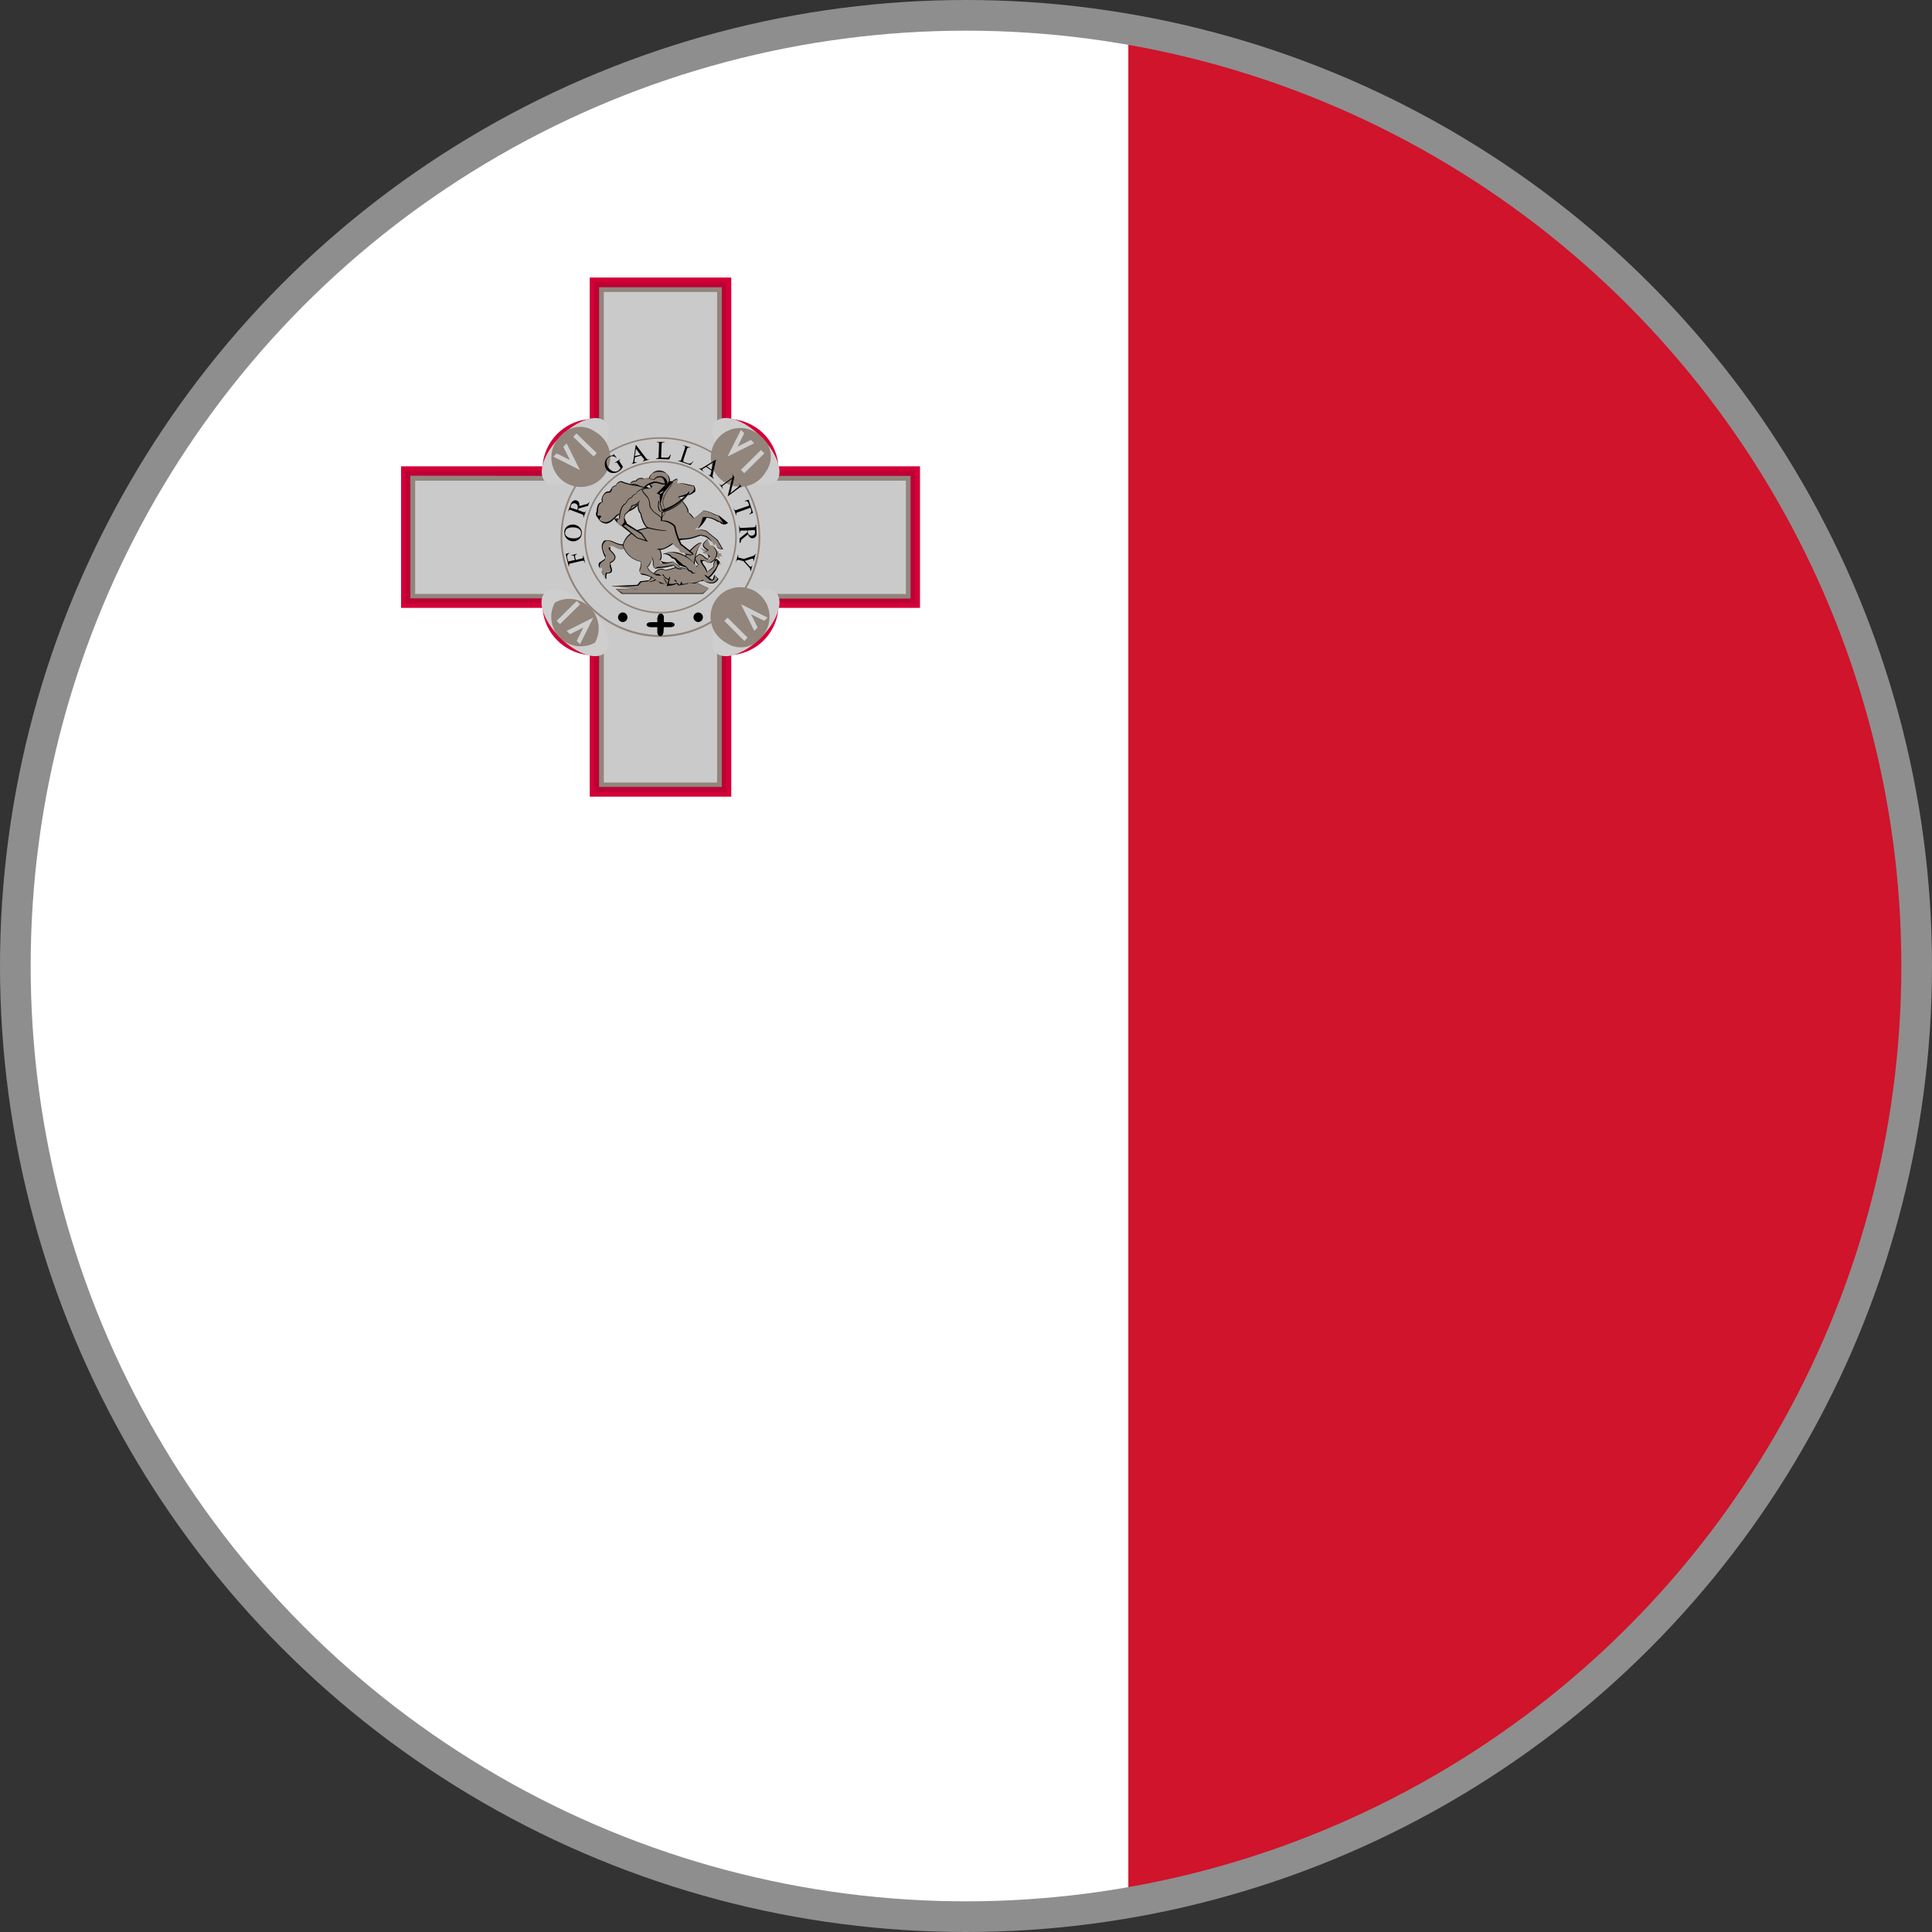 <svg xmlns="http://www.w3.org/2000/svg" xmlns:xlink="http://www.w3.org/1999/xlink" width="31.5" height="31.5" viewBox="0 0 31.5 31.5">
  <rect x="0" y="0" width="31.5" height="31.5" fill="#333333" stroke="none"/>
  <defs>
    <clipPath id="clip-path">
      <circle id="Ellipse_140" data-name="Ellipse 140" cx="15.5" cy="15.5" r="15.5" fill="none" stroke="#000" stroke-width="0.5"/>
    </clipPath>
    <clipPath id="clip-path-2">
      <rect id="Rectangle_721" data-name="Rectangle 721" width="53.725" height="31.34" fill="none"/>
    </clipPath>
    <clipPath id="clip-path-3">
      <rect id="Rectangle_720" data-name="Rectangle 720" width="53.725" height="34.531" fill="none"/>
    </clipPath>
  </defs>
  <g id="Malta" transform="translate(-1435.895 -1072.584)">
    <g id="Group_1968" data-name="Group 1968" transform="translate(1436.145 1072.834)" clip-path="url(#clip-path)">
      <g id="Group_1967" data-name="Group 1967" transform="translate(-0.054 -0.169)">
        <g id="Group_1966" data-name="Group 1966">
          <g id="Group_1965" data-name="Group 1965" clip-path="url(#clip-path-2)">
            <rect id="Rectangle_715" data-name="Rectangle 715" width="26.862" height="31.34" fill="#fff"/>
            <g id="Group_1964" data-name="Group 1964" transform="translate(4.103)">
              <g id="Group_1963" data-name="Group 1963" clip-path="url(#clip-path-3)">
                <path id="Path_2447" data-name="Path 2447" d="M1454.352,1085.819c0,.05-.057.091-.127.091s-.127-.041-.127-.091.057-.091.127-.091.127.041.127.091Z" transform="translate(-1448.138 -1077.857)" fill="#efecec"/>
                <path id="Path_2448" data-name="Path 2448" d="M1445.938,1081.29v2.308h2.307a.827.827,0,0,0,.769.77v2.308h2.308v-2.308a.827.827,0,0,0,.769-.77h2.308v-2.308h-2.308a.827.827,0,0,0-.769-.77v-2.308h-2.308v2.308a.827.827,0,0,0-.769.77Z" transform="translate(-1443.698 -1073.768)" fill="#d30038"/>
                <path id="Path_2449" data-name="Path 2449" d="M1446.1,1081.458v2.155h2.308a.827.827,0,0,0,.769.77v2.308h2.153v-2.308a.827.827,0,0,0,.77-.77h2.308v-2.155H1452.1a.827.827,0,0,0-.77-.77v-2.308h-2.153v2.308a.827.827,0,0,0-.769.77Z" transform="translate(-1443.789 -1073.859)" fill="#bd0034"/>
                <path id="Path_2450" data-name="Path 2450" d="M1446.273,1081.628v2h2.308a.827.827,0,0,0,.769.769v2.306h2V1084.4a.827.827,0,0,0,.77-.769h2.308v-2h-2.308a.828.828,0,0,0-.77-.77v-2.306h-2v2.306a.827.827,0,0,0-.769.77Z" transform="translate(-1443.881 -1073.953)" fill="#91857c"/>
                <path id="Path_2451" data-name="Path 2451" d="M1446.443,1081.8v1.847h2.307a.827.827,0,0,0,.769.769v2.306h1.847v-2.306a.828.828,0,0,0,.77-.769h2.308V1081.8h-2.308a.828.828,0,0,0-.77-.771v-2.306h-1.847v2.306a.828.828,0,0,0-.769.771Z" transform="translate(-1443.973 -1074.044)" fill="#cacaca"/>
                <path id="Path_2452" data-name="Path 2452" d="M1452,1083.293c.135.135.025.465-.245.736s-.6.381-.734.244-.026-.463.245-.734.6-.379.734-.246Z" transform="translate(-1446.43 -1076.501)" fill="#cecece"/>
                <path id="Path_2453" data-name="Path 2453" d="M1452,1083.626a.48.48,0,1,1-.571.08.414.414,0,0,1,.571-.08Z" transform="translate(-1446.597 -1076.668)" fill="#91857c"/>
                <path id="Path_2454" data-name="Path 2454" d="M1451.383,1084.356l.055-.053.217.109-.109-.217.054-.055.218.435Z" transform="translate(-1446.661 -1076.992)" fill="#cecece"/>
                <path id="Path_2511" data-name="Path 2511" d="M.21.108H.286V.57H.21Z" transform="translate(4.823 7.116) rotate(-45.938)" fill="#cecece"/>
                <path id="Path_2455" data-name="Path 2455" d="M1458.11,1084.273c-.135.137-.465.026-.734-.244s-.381-.6-.246-.736.464-.025.734.246.381.6.245.734Z" transform="translate(-1449.757 -1076.501)" fill="#cecece"/>
                <path id="Path_2456" data-name="Path 2456" d="M1458.113,1084.277a.479.479,0,1,1-.081-.572.415.415,0,0,1,.081.572Z" transform="translate(-1449.924 -1076.668)" fill="#91857c"/>
                <path id="Path_2457" data-name="Path 2457" d="M1457.834,1083.662l.055.053-.109.219.217-.11.053.055-.435.217Z" transform="translate(-1450.053 -1076.733)" fill="#cecece"/>
                <path id="Path_2512" data-name="Path 2512" d="M.109.212H.57V.29H.109Z" transform="matrix(0.712, -0.702, 0.702, 0.712, 7.554, 7.505)" fill="#cecece"/>
                <path id="Path_2458" data-name="Path 2458" d="M1457.13,1090.388c-.135-.135-.025-.465.246-.735s.6-.379.734-.244.026.463-.245.734-.6.379-.734.246Z" transform="translate(-1449.757 -1079.828)" fill="#cecece"/>
                <path id="Path_2459" data-name="Path 2459" d="M1457.461,1090.391a.481.481,0,1,1,.57-.082.417.417,0,0,1-.57.082Z" transform="translate(-1449.924 -1079.995)" fill="#91857c"/>
                <path id="Path_2460" data-name="Path 2460" d="M1458.529,1090.114l-.054.053-.217-.109.109.217-.055.055-.217-.435Z" transform="translate(-1450.313 -1080.125)" fill="#cecece"/>
                <path id="Path_2461" data-name="Path 2461" d="M1457.878,1090.7l-.053.055-.327-.328.054-.053Z" transform="translate(-1449.988 -1080.385)" fill="#cecece"/>
                <path id="Path_2462" data-name="Path 2462" d="M1451.017,1089.409c.135-.135.464-.026.734.244s.38.6.245.735-.464.025-.734-.246-.38-.6-.245-.734Z" transform="translate(-1446.43 -1079.828)" fill="#cecece"/>
                <path id="Path_2463" data-name="Path 2463" d="M1451.346,1089.738a.481.481,0,0,1,.653.654.481.481,0,0,1-.653-.654Z" transform="translate(-1446.597 -1079.995)" fill="#91857c"/>
                <path id="Path_2464" data-name="Path 2464" d="M1452.079,1090.807l-.055-.053.109-.219-.218.11-.054-.055.435-.217Z" transform="translate(-1446.921 -1080.385)" fill="#cecece"/>
                <path id="Path_2513" data-name="Path 2513" d="M.109.212H.57V.289H.109Z" transform="translate(4.55 9.966) rotate(-44.523)" fill="#cecece"/>
                <g id="Group_1941" data-name="Group 1941" transform="translate(4.841 7.048)">
                  <path id="Path_2465" data-name="Path 2465" d="M1453.273,1087.181a1.628,1.628,0,1,1,0-3.257,1.628,1.628,0,0,1,0,3.257Zm0-3.232a1.6,1.6,0,1,0,1.133.47,1.6,1.6,0,0,0-1.133-.47Z" transform="translate(-1451.645 -1083.924)" fill="#91857c"/>
                </g>
                <g id="Group_1942" data-name="Group 1942" transform="translate(5.226 7.433)">
                  <path id="Path_2466" data-name="Path 2466" d="M1453.732,1087.256a1.244,1.244,0,1,1,1.244-1.245,1.247,1.247,0,0,1-1.244,1.245Zm0-2.463a1.218,1.218,0,1,0,1.218,1.218,1.219,1.219,0,0,0-1.218-1.218Z" transform="translate(-1452.488 -1084.768)" fill="#91857c"/>
                </g>
                <path id="Path_2467" data-name="Path 2467" d="M1453.852,1090.271a.078.078,0,0,1-.037.066.076.076,0,0,1-.077,0,.077.077,0,0,1,0-.134.074.074,0,0,1,.077,0,.078.078,0,0,1,.037.068Z" transform="translate(-1447.921 -1080.287)"/>
                <path id="Path_2468" data-name="Path 2468" d="M1456.551,1090.271a.078.078,0,0,1-.037.066.076.076,0,0,1-.077,0,.077.077,0,0,1,0-.134.074.074,0,0,1,.077,0,.078.078,0,0,1,.037.068Z" transform="translate(-1449.39 -1080.287)"/>
                <path id="Path_2469" data-name="Path 2469" d="M1454.89,1090.292v.078h-.1c-.1,0-.1.082,0,.082h.1v.078c0,.083.089.094.1.007l.007-.085h.1c.1,0,.1-.082,0-.082h-.1v-.078c0-.082-.1-.082-.1,0Z" transform="translate(-1448.472 -1080.307)"/>
                <path id="Path_2470" data-name="Path 2470" d="M1457.143,1088.005a.241.241,0,0,1,.072,0s0,.02-.009.025a.155.155,0,0,0,.061.005l-.027.02a.088.088,0,0,1,.038.023.121.121,0,0,1-.057,0,.1.1,0,0,1,.01.039.151.151,0,0,1-.086-.057Z" transform="translate(-1449.795 -1079.094)" fill="#91857c"/>
                <g id="Group_1943" data-name="Group 1943" transform="translate(7.348 8.907)">
                  <path id="Path_2471" data-name="Path 2471" d="M1457.143,1088.005a.241.241,0,0,1,.072,0s0,.02-.009.025a.155.155,0,0,0,.061.005l-.027.02a.088.088,0,0,1,.038.023.121.121,0,0,1-.057,0,.1.1,0,0,1,.01.039.151.151,0,0,1-.086-.057Z" transform="translate(-1457.143 -1088.002)" fill="none"/>
                </g>
                <path id="Path_2472" data-name="Path 2472" d="M1456.759,1087.895c-.014.036-.126-.034-.126-.034a.2.2,0,0,0,.123.088Z" transform="translate(-1449.518 -1079.018)" fill="#91857c"/>
                <g id="Group_1944" data-name="Group 1944" transform="translate(7.115 8.843)">
                  <path id="Path_2473" data-name="Path 2473" d="M1456.759,1087.895c-.014.036-.126-.034-.126-.034a.2.2,0,0,0,.123.088Z" transform="translate(-1456.633 -1087.861)" fill="none"/>
                </g>
                <path id="Path_2474" data-name="Path 2474" d="M1453.639,1089.131h1.314l.1-.08-.169-.091-.26-.087-.1-.059-.192.011-.162.085-.221.027-.052.061-.164.012-.258-.005.429.066-.354-.016Z" transform="translate(-1447.798 -1079.536)" fill="#91857c"/>
                <g id="Group_1945" data-name="Group 1945" transform="translate(5.674 9.271)">
                  <path id="Path_2475" data-name="Path 2475" d="M1454.954,1089.13h-1.316l-.1-.08.359.007-.431-.055.423-.02.047-.057.226-.03.159-.084.2-.012.107.059.429.18-.1.093Zm-1.407-.078.1.068,1.307,0,.1-.08-.532-.226-.189.011-.159.085-.223.029-.047.057-.169.014-.258-.005.431.055-.355-.005Z" transform="translate(-1453.471 -1088.799)"/>
                </g>
                <path id="Path_2476" data-name="Path 2476" d="M1455.053,1088.086c-.165-.089-.212.129-.283.182.1.016.167-.073.249-.118.062.169.161.057.161.057s.1.162.238.089a.068.068,0,0,0,.077,0s.05.009.061-.012c.026.009.055-.023.055-.023s.057,0,.068-.028c.083.014.194-.173.194-.173l.034-.064.05-.01s0-.032-.023-.031c0-.021-.018-.03-.042-.026.005-.012-.013-.021-.013-.021-.046.012-.05.13-.05.13s-.082.063-.111.078c0-.068-.114-.161-.091-.2s.1.067.161.048a.185.185,0,0,0,.1-.169,1.193,1.193,0,0,0-.062-.118l-.042,0-.036-.087s-.076.048-.075.093.081.08.081.08a.118.118,0,0,1-.089.016c0,.045.052.037.073.037a.1.1,0,0,0,.041.048s.02.05-.031.045-.11-.121-.181-.067.033.162.033.162a.266.266,0,0,0-.106.125c-.162-.137-.258-.073-.437-.036Z" transform="translate(-1448.504 -1078.867)" fill="#91857c"/>
                <g id="Group_1946" data-name="Group 1946" transform="translate(6.287 8.712)">
                  <path id="Path_2477" data-name="Path 2477" d="M1455.37,1088.315a.236.236,0,0,1-.17-.107c0,.018-.116.062-.161-.062a.578.578,0,0,1-.063.052.28.28,0,0,1-.158.073l0-.005a.382.382,0,0,0,.151-.078.6.6,0,0,1,.074-.048c.063.128.157.058.158.058s.125.148.241.086h0l.08,0,.068-.013c.048-.025.1-.025.107-.05.094,0,.194-.171.2-.173l.034-.064-.01,0-.005-.067c-.037-.007-.05.08-.05.11a.739.739,0,0,1-.115.084.386.386,0,0,0-.06-.107c-.028-.041-.053-.078-.039-.1l.072.012a.162.162,0,0,0,.078.034.171.171,0,0,0,.109-.166c-.014-.034-.046-.087-.057-.107a.312.312,0,0,1,.069.1.187.187,0,0,1-.1.178.2.2,0,0,1-.1-.034c-.064,0-.04.037-.014.073a.235.235,0,0,1,.052.11c.021-.021.1-.082.1-.084s0-.119.052-.13l.054.05-.053.112c0,.007-.1.176-.191.176-.015.027-.07.029-.077.029l-.093.037-.1-.01,0,.005a.142.142,0,0,1-.076.02Zm-.554-.066a.192.192,0,0,1,.032-.068c.052-.08.123-.167.233-.108l.087-.021a.34.34,0,0,1,.351.059.229.229,0,0,1,.1-.125h0a.138.138,0,0,1-.062-.109l.071-.068a.155.155,0,0,1,.088.046c.021.016.04.034.056.034.025-.031,0-.048-.015-.078l.052.039-.039.053a.137.137,0,0,1-.062-.037.145.145,0,0,0-.08-.045l-.059.055c0,.05.058.109.058.109a.486.486,0,0,0-.1.134.359.359,0,0,0-.351-.056l-.091.021c-.121-.057-.172.027-.221.1a.4.4,0,0,1-.043.061Zm.912-.474.041-.02c-.018-.009-.079-.045-.08-.086s.075-.1.078-.1l.014.025-.016-.018c-.011.016-.063.059-.062.091s.056.064.076.075a.009.009,0,0,1,0,.007l0,.005h0a.089.089,0,0,1-.044.02Z" transform="translate(-1454.816 -1087.572)"/>
                </g>
                <path id="Path_2478" data-name="Path 2478" d="M1454.831,1087.985c.068.064.021.171.047.191s.067-.009.067-.009a.5.5,0,0,0,.2-.021c.056.031.033-.016.068-.014.031.077.129.063.129.063a.768.768,0,0,0-.148-.12.467.467,0,0,1-.192.027c-.025-.005-.009-.034-.021-.052.047-.046.01-.16-.016-.2-.1-.069-.227.05-.133.137Z" transform="translate(-1448.519 -1079)" fill="#91857c"/>
                <g id="Group_1947" data-name="Group 1947" transform="translate(6.272 8.823)">
                  <path id="Path_2479" data-name="Path 2479" d="M1455.315,1088.195a.12.12,0,0,1-.118-.066.838.838,0,0,1-.213.043l-.091.012-.037-.068a.16.16,0,0,0-.036-.132.092.092,0,0,1-.03-.1.116.116,0,0,1,.171-.043c.03.05.064.164.016.21a.243.243,0,0,0,.2.016.664.664,0,0,1,.157.121l-.023.011Zm-.114-.075a.122.122,0,0,0,.114.062v.007l.016-.007c-.014,0-.1-.084-.149-.109a.374.374,0,0,1-.164.028l-.051-.064c.044-.043.006-.155-.017-.192a.107.107,0,0,0-.149.039.079.079,0,0,0,.027.091.172.172,0,0,1,.039.141l.025.062.041-.023a.92.92,0,0,0,.2-.023l.067-.013Z" transform="translate(-1454.784 -1087.816)"/>
                </g>
                <path id="Path_2480" data-name="Path 2480" d="M1453.411,1087.672c-.086.023-.233-.109-.3-.059s-.037.177.009.24-.065.082-.094.119.009.073.009.073l.031.02-.006.048.017.053s.015.014.02,0c.015.014,0,.055.037.061a.223.223,0,0,1,.01-.1s.062,0,.077-.023-.014-.085-.014-.085h.018c-.02-.013-.027-.055-.027-.055s.086-.029.084-.093-.139-.134-.088-.168.153.1.237.034.029,0,.029,0,.038-.086-.045-.064Z" transform="translate(-1447.547 -1078.877)" fill="#91857c"/>
                <g id="Group_1948" data-name="Group 1948" transform="translate(5.458 8.727)">
                  <path id="Path_2481" data-name="Path 2481" d="M1453.133,1088.235l-.017,0-.073-.115,0-.013,0,.013.007,0,.057.1a.316.316,0,0,1,.012-.084c.048,0,.072-.01.078-.023s-.007-.062-.015-.077l0-.068s.08-.027.079-.085c0-.027-.029-.057-.055-.084s-.045-.048-.044-.07a.244.244,0,0,1,.039-.012c-.026.029-.006.052.014.073s.059.059.059.093c0,.068-.085.1-.089.1.016.055.045.111.028.139s-.052.025-.074.025a.152.152,0,0,0-.013.089l0,.012Zm-.1-.176-.012,0a.067.067,0,0,1-.011-.086c.073-.048.1-.062.1-.082a.451.451,0,0,1-.057-.157.128.128,0,0,1,.041-.121.258.258,0,0,1,.164.025.356.356,0,0,0,.12.036l.076.005-.017.034-.059-.025a.343.343,0,0,1-.125-.039.325.325,0,0,0-.115-.036.111.111,0,0,0-.072.12.294.294,0,0,0,.047.123.083.083,0,0,1-.052.1c-.068.059-.036.095-.035.1l0,.015Z" transform="translate(-1452.997 -1087.607)"/>
                </g>
                <path id="Path_2482" data-name="Path 2482" d="M1453.8,1085.622c-.113-.048-.346-.05-.476-.116a.094.094,0,0,0-.086.068c-.059,0-.1.091-.091.109-.109-.045-.159.126-.123.162-.093,0-.081.123-.09.155-.029.073.006.1.065.071a.039.039,0,0,1-.03.055c.161.182.25-.114.391-.114a.507.507,0,0,0,.245-.137l.068.009Z" transform="translate(-1447.502 -1077.736)" fill="#91857c"/>
                <g id="Group_1949" data-name="Group 1949" transform="translate(5.42 7.764)">
                  <path id="Path_2483" data-name="Path 2483" d="M1453.07,1086.185a.152.152,0,0,1-.109-.062l-.04-.059a.08.08,0,0,1,0-.073c.009-.075.016-.155.1-.159-.022-.007-.022-.052,0-.094s.052-.08.1-.077c.021,0,.031-.028.045-.05a.1.1,0,0,1,.075-.051.088.088,0,0,1,.087-.066,1.062,1.062,0,0,0,.27.068,1.012,1.012,0,0,1,.208.046l-.121.273-.076-.005a.447.447,0,0,1-.242.137.241.241,0,0,0-.146.087c-.045.041-.092.086-.144.086Zm-.131-.132.063.009-.035.063c.093.069.162.036.238-.036a.244.244,0,0,1,.151-.089.513.513,0,0,0,.24-.135l.075.007.119-.26c-.047-.012-.122-.025-.2-.037a1.033,1.033,0,0,1-.272-.067.083.083,0,0,0-.076.06.11.11,0,0,0-.073.052l.007.016-.034.046a.1.1,0,0,0-.114.063.1.1,0,0,0,0,.091c-.072.015-.079.086-.083.132l-.01.091.007,0Z" transform="translate(-1452.914 -1085.494)"/>
                </g>
                <path id="Path_2484" data-name="Path 2484" d="M1455.138,1085.271a.168.168,0,1,1-.167-.168.167.167,0,0,1,.167.168Z" transform="translate(-1448.522 -1077.517)" fill="#91857c"/>
                <g id="Group_1950" data-name="Group 1950" transform="translate(6.275 7.593)">
                  <path id="Path_2485" data-name="Path 2485" d="M1454.964,1085.454a.175.175,0,0,1-.175-.174c0-.192.349-.192.349,0a.174.174,0,0,1-.175.174Zm0-.335a.162.162,0,0,0-.162.161c0,.178.322.178.322,0a.159.159,0,0,0-.16-.161Z" transform="translate(-1454.789 -1085.119)"/>
                </g>
                <path id="Path_2486" data-name="Path 2486" d="M1454.173,1086.76a.383.383,0,0,1-.294-.267c.1-.381.6-.181.64-.468a.858.858,0,0,1,.128-.534.239.239,0,0,1,.111-.078.108.108,0,0,1,0,.07,1.528,1.528,0,0,1,.273.041.117.117,0,0,1,.016.091c-.005.029-.036.02-.036.02a.1.1,0,0,1-.1.03.334.334,0,0,1-.128.039s.181.191.151.249a.406.406,0,0,1,.094.1.571.571,0,0,0,.164-.125c.071,0,.189.077.247.084l.142.117s-.085.055-.123-.018c-.045,0-.141-.1-.276-.071a.3.3,0,0,1-.135.2.374.374,0,0,1,.19.023c.069.059.171.139.171.139l.093.155s-.084.016-.116-.093c-.031.087-.032-.056-.155-.12a.1.1,0,0,1-.089-.018.819.819,0,0,1-.321.061c-.089.03-.153.1-.244.144s-.117.02-.117.02l-.073,0c-.01.045,0,.11-.043.123.025.027-.019.143-.063.164.021.075.083.1.146.135a.094.094,0,0,1,.094.007.484.484,0,0,1,.075.13.415.415,0,0,1-.1,0c-.023-.013-.027-.038-.053-.031-.177-.157-.27-.094-.287-.13s.041-.132.023-.192Z" transform="translate(-1448.019 -1077.685)" fill="#91857c"/>
                <g id="Group_1951" data-name="Group 1951" transform="translate(5.852 7.721)">
                  <path id="Path_2487" data-name="Path 2487" d="M1454.54,1087.119l-.061-.007a.528.528,0,0,0-.3-.144.1.1,0,0,1-.027-.021.451.451,0,0,1,.276.125l.109.041.041-.007c-.007,0-.032-.062-.06-.1a.3.3,0,0,1,.068.1l-.049.01Zm-.039-.132-.091-.009c-.08-.046-.13-.073-.148-.139a.2.2,0,0,0,.066-.116l0,0a.153.153,0,0,1-.059.123.217.217,0,0,0,.118.107l.071.007a.341.341,0,0,1,.041.03Zm-.356-.057a.08.08,0,0,1,0-.066.214.214,0,0,0,.014-.108.378.378,0,0,1-.295-.269c.053-.208.223-.248.374-.283.132-.03.248-.057.267-.185a.852.852,0,0,1,.128-.538.248.248,0,0,1,.116-.08.063.063,0,0,1,.01.045l-.01-.039v.007a.223.223,0,0,0-.108.075.85.85,0,0,0-.126.531c-.021.139-.146.167-.278.2s-.312.073-.362.27a.372.372,0,0,0,.289.26.2.2,0,0,1-.009.121.242.242,0,0,0-.013.062Zm.328-.371h-.055l.031-.016a.179.179,0,0,0,.114-.02.906.906,0,0,0,.111-.068.465.465,0,0,1,.135-.077.67.67,0,0,0,.254-.041l.068-.021.092.02a.253.253,0,0,1,.1.1.568.568,0,0,0-.107-.085l-.085-.023,0,.005-.066.021a.649.649,0,0,1-.214.043.337.337,0,0,0-.171.073.65.65,0,0,1-.113.068.24.24,0,0,1-.1.026Zm1-.007a.1.1,0,0,1-.08-.045.14.14,0,0,0,.091.039l-.087-.146h0s-.1-.078-.169-.137a.287.287,0,0,0-.127-.025.015.015,0,0,1-.01,0,.241.241,0,0,1,.144.018c.07.06.173.139.173.139l.093.157a.066.066,0,0,1-.026,0Zm-.383-.344a.4.4,0,0,0,.079-.176.335.335,0,0,1,.222.041l.059.03,0-.007.059.039-.084-.127a.377.377,0,0,1-.1-.036.439.439,0,0,0-.144-.046.543.543,0,0,1-.161.124c-.01,0-.064-.083-.1-.1.021-.053-.1-.2-.151-.251,0-.011.089-.02.128-.048a.1.1,0,0,0,.1-.028c.039-.045.041-.061.02-.105a.3.3,0,0,1-.105-.016.687.687,0,0,0-.139-.023l0,0a.4.4,0,0,1,.144.014.764.764,0,0,0,.107.02.124.124,0,0,1,.023.1c-.058.041-.078.057-.115.057a.624.624,0,0,1-.154.036c.022.009.188.186.155.248.036.007.089.086.094.093a.754.754,0,0,0,.154-.125.486.486,0,0,1,.155.047.528.528,0,0,0,.1.036l.146.118a.086.086,0,0,1-.132-.011c-.012.005-.034-.007-.061-.021a.342.342,0,0,0-.157-.052.476.476,0,0,1-.138.176Z" transform="translate(-1453.863 -1085.4)"/>
                </g>
                <path id="Path_2488" data-name="Path 2488" d="M1453.593,1086.831c.01-.011.075.014.075.014l.117.073.239.155.084.123-.151-.048-.212-.182-.114-.075s-.046-.047-.037-.061Z" transform="translate(-1447.863 -1078.456)" fill="#91857c"/>
                <g id="Group_1952" data-name="Group 1952" transform="translate(5.723 8.37)">
                  <path id="Path_2489" data-name="Path 2489" d="M1454.117,1087.206l-.17-.055-.328-.257c-.02-.02-.05-.055-.038-.069a.178.178,0,0,1,.081.012l.358.228.1.141Zm-.521-.379-.005.007.362.306.131.041-.073-.1-.415-.249Z" transform="translate(-1453.578 -1086.824)"/>
                </g>
                <path id="Path_2490" data-name="Path 2490" d="M1456.357,1087.7c-.083-.021-.287.226-.287.226l.153.166a.631.631,0,0,1,.134-.392Z" transform="translate(-1449.211 -1078.927)" fill="#91857c"/>
                <g id="Group_1953" data-name="Group 1953" transform="translate(6.854 8.76)">
                  <path id="Path_2491" data-name="Path 2491" d="M1456.224,1088.1l-.165-.18c.007-.018.191-.238.28-.238l0,.005c-.094.025-.263.231-.265.233l.142.148a.719.719,0,0,1,.092-.335.89.89,0,0,0-.078.349v.018Z" transform="translate(-1456.059 -1087.678)"/>
                </g>
                <path id="Path_2492" data-name="Path 2492" d="M1454.045,1085.718a.178.178,0,0,0,.01.223c0,.071.064.214.112.226a1.22,1.22,0,0,0,.338.048.357.357,0,0,0,.181.306.058.058,0,0,0,.011.039c.01.014.061.018.062.009.022.03.13.045.137.03a1.781,1.781,0,0,0-.194-.162,1,1,0,0,1-.1-.292.309.309,0,0,0-.22-.094l0-.189.008-.214-.076-.039a.085.085,0,0,0,.024-.016c.019.009.052-.028.056-.039.018.007.034.007.037,0a.418.418,0,0,1,.012-.064c.056-.05-.009-.157-.1-.159s-.1.1-.1.11c.007.034.005.05,0,.057a.224.224,0,0,1-.037.027.142.142,0,0,0-.107,0c-.057.023-.124.053-.126.091a.117.117,0,0,0-.078.068c-.023,0-.053.015-.1.1-.091.039-.1.231-.1.231a.165.165,0,0,0-.025.054c0,.019.009.037.021.034,0,.012.017.023.024.018a.028.028,0,0,0,.031.018c0,.009.036.007.038,0s0-.052,0-.053.033.018.04.012,0-.025-.005-.032-.028-.015-.035-.045a.147.147,0,0,1,.016-.073s.1-.077.108-.143c.075.009.113-.057.135-.082Z" transform="translate(-1447.907 -1077.641)" fill="#91857c"/>
                <g id="Group_1954" data-name="Group 1954" transform="translate(5.784 7.684)">
                  <path id="Path_2493" data-name="Path 2493" d="M1454.9,1086.608a.187.187,0,0,1-.119-.04h0a.354.354,0,0,0,.119.026v.007l.018-.011c0-.007-.072-.057-.114-.091s-.066-.05-.08-.062a1.067,1.067,0,0,1-.105-.3.311.311,0,0,0-.213-.089l0-.2.008-.214-.073-.032,0-.007.124-.126a.061.061,0,0,0,.015-.071.119.119,0,0,0-.105-.075h0a.077.077,0,0,0-.064.028.132.132,0,0,0-.033.075h0l-.044.089-.1-.005,0,.005c-.052.021-.121.052-.124.087a.133.133,0,0,0-.078.068c-.037.005-.066.036-.1.1-.089.039-.094.226-.094.228l-.008.032V1086h-.006c0-.007.006-.2.1-.237.039-.066.071-.1.1-.1a.132.132,0,0,1,.084-.066c0-.036.067-.069.126-.091l.109.005,0-.005.034-.077a.149.149,0,0,1,.031-.08.1.1,0,0,1,.078-.037.132.132,0,0,1,.119.084.072.072,0,0,1-.018.083l-.031.075c-.021,0-.05.036-.073.036l.048.041-.008.408a.265.265,0,0,1,.219.091,1.046,1.046,0,0,0,.1.292l.077.061c.105.08.125.1.118.11l-.028.009Zm-.417-.4a1.242,1.242,0,0,1-.292-.044c-.052-.014-.112-.159-.118-.232a.17.17,0,0,1-.029-.187.119.119,0,0,1-.1.055.378.378,0,0,1-.115.139.131.131,0,0,0-.014.066l.037.084-.067.048-.069-.052.05.034.043-.055a.239.239,0,0,1,.01-.132s.1-.078.109-.141a.162.162,0,0,0,.125-.073l0,.007a.238.238,0,0,1,.014-.02.183.183,0,0,1-.017.032.2.2,0,0,0,.036.189c.008.078.069.214.11.224a1.419,1.419,0,0,0,.3.052l0,.005Z" transform="translate(-1453.713 -1085.318)"/>
                </g>
                <path id="Path_2494" data-name="Path 2494" d="M1454.117,1085.443c.022-.055.1-.05.1-.05s.029-.075.138-.031c.041-.03.148.014.148.014a.121.121,0,0,1,.094-.048.112.112,0,0,1,.107.116c-.052.014-.145-.043-.216-.027a.446.446,0,0,0-.132.082c-.066.007-.135-.061-.241-.057Z" transform="translate(-1448.149 -1077.64)" fill="#91857c"/>
                <g id="Group_1955" data-name="Group 1955" transform="translate(5.976 7.683)">
                  <path id="Path_2495" data-name="Path 2495" d="M1454.355,1085.5a.3.3,0,0,1-.088-.023.316.316,0,0,0-.135-.034v-.005a.248.248,0,0,1,.139.025.217.217,0,0,0,.083.025v.005l.01-.007a.232.232,0,0,1,.092-.061l.068-.023a.353.353,0,0,1,.1.018.347.347,0,0,0,.075.014c-.014-.073-.039-.1-.089-.1a.125.125,0,0,0-.088.044c-.009,0-.066-.021-.11-.021l-.107,0a.072.072,0,0,0-.068.041c-.026,0-.079.007-.1.043.013-.05.07-.052.088-.052h0a.117.117,0,0,1,.145-.03.3.3,0,0,1,.148.012.1.1,0,0,1,.083-.048.13.13,0,0,1,.108.062l.014.064a.227.227,0,0,1-.1-.009.342.342,0,0,0-.093-.016l-.062.021a.237.237,0,0,0-.091.059l-.016,0Z" transform="translate(-1454.133 -1085.315)"/>
                </g>
                <path id="Path_2496" data-name="Path 2496" d="M1454.561,1085.749c.025-.016.085-.043.125-.009a.809.809,0,0,0,.109.087l.075.032.034.021-.023.338c-.068-.069-.132-.082-.182-.166-.026-.036-.006-.119-.052-.176s-.1-.094-.085-.128Z" transform="translate(-1448.39 -1077.855)" fill="#91857c"/>
                <g id="Group_1956" data-name="Group 1956" transform="translate(6.164 7.862)">
                  <path id="Path_2497" data-name="Path 2497" d="M1454.878,1086.227l-.01-.011a.524.524,0,0,0-.079-.064.319.319,0,0,1-.1-.1.131.131,0,0,1-.018-.069.2.2,0,0,0-.034-.105c-.068-.078-.094-.107-.085-.135a.143.143,0,0,1,.083-.03.466.466,0,0,1,.039.027.15.15,0,0,0-.114.01c0,.018.021.045.051.078a.244.244,0,0,1,.072.155.145.145,0,0,0,.016.063.29.29,0,0,0,.1.1.663.663,0,0,1,.07.055l.007-.107.005.121,0,.016Z" transform="translate(-1454.547 -1085.709)"/>
                </g>
                <path id="Path_2498" data-name="Path 2498" d="M1454.955,1085.991s.038-.007.049,0,.026.009.031.02.024.012.024.023.02.028.02.028l-.013.02a.068.068,0,0,1-.017-.028c-.01-.005-.03-.009-.035-.023s-.027-.009-.029-.023c-.016,0-.031-.018-.031-.018Z" transform="translate(-1448.605 -1077.999)" fill="#91857c"/>
                <g id="Group_1957" data-name="Group 1957" transform="translate(6.35 7.989)">
                  <path id="Path_2499" data-name="Path 2499" d="M1454.955,1085.991s.038-.007.049,0,.026.009.031.02.024.012.024.023.02.028.02.028l-.013.02a.068.068,0,0,1-.017-.028c-.01-.005-.03-.009-.035-.023s-.027-.009-.029-.023C1454.97,1086.01,1454.955,1085.991,1454.955,1085.991Z" transform="translate(-1454.955 -1085.988)" fill="none"/>
                </g>
                <path id="Path_2500" data-name="Path 2500" d="M1455.42,1085.491c-.022-.025-.062-.005-.062-.005l-.1.178-.046.039,0,.139.038.134-.014.1s.053-.048.059-.077a.4.4,0,0,0-.02-.112.186.186,0,0,1,.007-.151c.037-.1.123-.18.145-.244Z" transform="translate(-1448.741 -1077.721)" fill="#91857c"/>
                <g id="Group_1958" data-name="Group 1958" transform="translate(6.458 7.761)">
                  <path id="Path_2501" data-name="Path 2501" d="M1455.213,1086.1l.015-.119-.037-.128,0-.146.048-.039.1-.178.07.005a.341.341,0,0,1-.059.107.681.681,0,0,0-.086.145.185.185,0,0,0-.006.146.409.409,0,0,1,.021.116.255.255,0,0,1-.06.08l-.014.012Zm.192-.6-.152.18-.05.174.037.128-.011.086a.153.153,0,0,0,.045-.061.376.376,0,0,0-.02-.107.193.193,0,0,1,.005-.157.684.684,0,0,1,.087-.146.448.448,0,0,0,.058-.1Z" transform="translate(-1455.191 -1085.486)"/>
                </g>
                <path id="Path_2502" data-name="Path 2502" d="M1455.639,1085.857a.908.908,0,0,1-.427.315c-.074.018-.047-.173-.047-.173l-.019.005s-.041.185.058.189a.908.908,0,0,0,.468-.335Z" transform="translate(-1448.704 -1077.927)" fill="#91857c"/>
                <g id="Group_1959" data-name="Group 1959" transform="translate(6.427 7.926)">
                  <path id="Path_2503" data-name="Path 2503" d="M1455.2,1086.2l-.051-.025c-.04-.05-.015-.167-.014-.171a.083.083,0,0,1,.011.021.208.208,0,0,0,.012.143l.04.025v-.007a.819.819,0,0,0,.407-.262.714.714,0,0,1-.405.274v0Zm.009-.023a.075.075,0,0,1-.023-.021.874.874,0,0,0,.444-.3c.009,0,.007.016,0,.036a.972.972,0,0,1-.417.288Z" transform="translate(-1455.124 -1085.85)"/>
                </g>
                <path id="Path_2504" data-name="Path 2504" d="M1455.832,1088.378a.055.055,0,0,1-.057,0,.079.079,0,0,0-.062-.043s-.03-.083-.075-.061c-.008-.042-.058-.019-.058-.019s0-.062-.06-.054c.02-.073-.081-.069-.081-.069s0-.08-.151-.064c.317-.142.57.225.57.225Z" transform="translate(-1448.786 -1079.113)" fill="#91857c"/>
                <g id="Group_1960" data-name="Group 1960" transform="translate(6.503 8.923)">
                  <path id="Path_2505" data-name="Path 2505" d="M1455.772,1088.383a.077.077,0,0,0-.059-.041c-.007-.005-.023-.052-.05-.062l-.009,0-.08-.028-.01,0-.05-.057c-.024-.064-.074-.062-.073-.061a.152.152,0,0,0-.151-.066c.316-.155.573.21.575.216a.632.632,0,0,0-.428-.248.339.339,0,0,0-.145.032.129.129,0,0,1,.129.014c.021.039.075.036.1.066l.107.094a.163.163,0,0,1,.093.086.065.065,0,0,1,.062.041l.055.009Z" transform="translate(-1455.289 -1088.035)"/>
                </g>
                <path id="Path_2506" data-name="Path 2506" d="M1456.756,1088.857s.073.082.112.082.041-.08.041-.08.013.034.031.025a.032.032,0,0,0,.024.032s-.067.153-.256.007Z" transform="translate(-1449.559 -1079.56)" fill="#91857c"/>
                <g id="Group_1961" data-name="Group 1961" transform="translate(7.145 9.292)">
                  <path id="Path_2507" data-name="Path 2507" d="M1456.849,1088.986a.261.261,0,0,1-.15-.064.252.252,0,0,0,.178.048.111.111,0,0,0,.075-.064l-.042-.046c0,.02-.01.08-.047.08h0c-.041,0-.111-.077-.118-.086l.01-.009c.021.021.1.068.108.08s.034-.054.035-.073l.01,0,0,0h.007v.007l.054.052a.128.128,0,0,1-.083.072.1.1,0,0,1-.031,0Z" transform="translate(-1456.699 -1088.846)"/>
                </g>
                <path id="Path_2508" data-name="Path 2508" d="M1455.489,1088.9l-.027.107s-.032.031-.023.036.063-.009.063-.009a.287.287,0,0,0,.107-.034.071.071,0,0,0,.055.041.063.063,0,0,0,0-.026.064.064,0,0,0,.033,0s.01-.031-.012-.043c0-.021.014-.041-.026-.039-.029.032-.1.068-.12.055s.072-.052.047-.1Z" transform="translate(-1448.867 -1079.575)" fill="#91857c"/>
                <g id="Group_1962" data-name="Group 1962" transform="translate(6.569 9.326)">
                  <path id="Path_2509" data-name="Path 2509" d="M1455.434,1089.07l.047-.15.013,0-.026.107a.174.174,0,0,0,.134-.014l.051.039.019-.059.023.043a.081.081,0,0,1-.038.018l.005.005-.011,0h0a.05.05,0,0,1-.05-.036c-.016.026-.1.037-.1.037l-.068.009Z" transform="translate(-1455.434 -1088.92)"/>
                </g>
                <path id="Path_2510" data-name="Path 2510" d="M1451.837,1086.037l.107-.025-.011-.05a.043.043,0,0,0-.013-.023.082.082,0,0,0-.032,0l0-.007.091-.021,0,.007a.067.067,0,0,0-.022.009.039.039,0,0,0-.008.014.031.031,0,0,0,0,.021l.011.05.084-.021a.1.1,0,0,0,.027-.009.02.02,0,0,0,.006-.01.036.036,0,0,0,0-.02l0-.009.007,0,.029.114-.008,0,0-.01a.029.029,0,0,0-.016-.021.052.052,0,0,0-.031,0l-.175.041a.073.073,0,0,0-.027.009.02.02,0,0,0-.005.01.028.028,0,0,0,0,.018l0,.01-.008,0-.048-.2.059-.018,0,.007a.053.053,0,0,0-.024.02.026.026,0,0,0-.009.018.092.092,0,0,0,0,.034Zm-.067-.479a.136.136,0,0,1,.046-.091.153.153,0,0,1,.105-.032.148.148,0,0,1,.1.045.12.12,0,0,1,.036.1.126.126,0,0,1-.044.093.149.149,0,0,1-.108.034.143.143,0,0,1-.1-.052.133.133,0,0,1-.031-.1Zm.015.005a.071.071,0,0,0,.024.061.147.147,0,0,0,.1.034.16.16,0,0,0,.107-.021.071.071,0,0,0,.03-.057.082.082,0,0,0-.026-.068.16.16,0,0,0-.095-.031.187.187,0,0,0-.107.021.074.074,0,0,0-.031.061Zm.4-.5-.026.067-.155.043s0,.012-.005.016v.005l0,.005.076.029c.016.005.026.009.032.005s.012-.009.016-.018l0-.009.006,0-.042.11-.006,0,0-.009a.028.028,0,0,0,0-.027.13.13,0,0,0-.027-.016l-.167-.062a.053.053,0,0,0-.032-.007.031.031,0,0,0-.017.02l0,.01-.006-.005.036-.093a.217.217,0,0,1,.029-.059.072.072,0,0,1,.034-.025.057.057,0,0,1,.045,0,.065.065,0,0,1,.035.031.1.1,0,0,1,.006.059l.1-.027a.087.087,0,0,0,.044-.018.075.075,0,0,0,.024-.03Zm-.2.132v-.005l0,0a.1.1,0,0,0,.005-.062.059.059,0,0,0-.034-.036.058.058,0,0,0-.045,0,.056.056,0,0,0-.031.034c0,.007,0,.018-.008.032Zm.588-.917.055.071-.006,0a.142.142,0,0,0-.05-.027.082.082,0,0,0-.066.015.089.089,0,0,0-.046.08.148.148,0,0,0,.026.082.166.166,0,0,0,.052.052.1.1,0,0,0,.06.02.107.107,0,0,0,.052-.014.266.266,0,0,0,.022-.02.16.16,0,0,0,.017-.025l-.044-.068a.182.182,0,0,0-.016-.021.019.019,0,0,0-.014,0,.053.053,0,0,0-.021.009l0-.005.089-.059,0,.007,0,0a.023.023,0,0,0-.013.021.07.07,0,0,0,.014.026l.045.071a.312.312,0,0,1-.028.041.213.213,0,0,1-.039.032.153.153,0,0,1-.13.023.139.139,0,0,1-.075-.057.136.136,0,0,1-.023-.067.148.148,0,0,1,.014-.084.14.14,0,0,1,.05-.053.1.1,0,0,1,.025-.014l.035-.009a.058.058,0,0,0,.016-.005s0,0,0-.007l0-.012Zm.451.032-.1.029-.007.046a.117.117,0,0,0,0,.025.012.012,0,0,0,.009.009.049.049,0,0,0,.027,0v.007l-.084.021,0-.005a.052.052,0,0,0,.02-.014.109.109,0,0,0,.011-.045l.037-.244.006,0,.153.2a.111.111,0,0,0,.029.031.039.039,0,0,0,.028,0l0,.007-.1.029,0-.007a.047.047,0,0,0,.02-.013.013.013,0,0,0,0-.012.065.065,0,0,0-.015-.025Zm-.009-.012-.074-.1-.018.12Zm.488,0,.007,0-.027.075-.213-.009v-.009l.01,0a.03.03,0,0,0,.025-.011.05.05,0,0,0,.005-.03l.007-.178c0-.018,0-.028,0-.032a.028.028,0,0,0-.023-.01h-.012v-.007l.125,0v.009a.072.072,0,0,0-.031,0,.026.026,0,0,0-.012.011.063.063,0,0,0-.005.03l-.007.175c0,.012,0,.02,0,.023a.022.022,0,0,0,.006.007.234.234,0,0,0,.033,0h.02a.143.143,0,0,0,.045,0,.053.053,0,0,0,.024-.014.146.146,0,0,0,.022-.037Zm.369.1.005.005-.046.062-.2-.068,0-.007.009,0a.027.027,0,0,0,.029,0,.045.045,0,0,0,.012-.026l.057-.17c.005-.017.007-.026,0-.032a.027.027,0,0,0-.02-.016l-.01,0,0-.007.12.039,0,.007a.059.059,0,0,0-.031-.005.019.019,0,0,0-.015.005.087.087,0,0,0-.013.031l-.055.164a.04.04,0,0,0,0,.023s0,.007.006.007a.051.051,0,0,0,.029.013l.019.007a.151.151,0,0,0,.045.011.078.078,0,0,0,.027-.009.129.129,0,0,0,.032-.03Zm.3.157-.087-.061-.041.025a.052.052,0,0,0-.02.016.01.01,0,0,0,0,.01.058.058,0,0,0,.018.021l0,.005-.071-.05,0-.007a.076.076,0,0,0,.023.009.126.126,0,0,0,.042-.021l.211-.128,0,0-.053.244a.082.082,0,0,0,0,.041.05.05,0,0,0,.016.023l0,.007-.089-.064,0-.005a.049.049,0,0,0,.021.009.022.022,0,0,0,.011-.007.13.13,0,0,0,.01-.029Zm0-.015.027-.119-.1.064Zm.328.061.046.061-.065.26.127-.1a.068.068,0,0,0,.022-.023.032.032,0,0,0-.007-.025l-.006-.007.006,0,.057.076,0,0-.006-.007a.03.03,0,0,0-.023-.015.105.105,0,0,0-.026.015l-.188.139,0-.005.069-.28-.135.1c-.014.01-.021.018-.023.023a.033.033,0,0,0,.007.025l.005.007-.005.005-.057-.078.006,0,.005.007a.033.033,0,0,0,.024.014.059.059,0,0,0,.026-.014l.156-.114a.136.136,0,0,0,0-.027.043.043,0,0,0,0-.02.068.068,0,0,0-.009-.014Zm.35.643-.061.025,0-.009a.058.058,0,0,0,.021-.015.037.037,0,0,0,.01-.021.059.059,0,0,0,0-.026l-.013-.037-.2.071a.064.064,0,0,0-.028.014.034.034,0,0,0,0,.027l0,.009-.006,0-.039-.112.006,0,0,.009c0,.01.01.018.019.02a.051.051,0,0,0,.029-.005l.2-.069-.011-.032a.078.078,0,0,0-.011-.025.031.031,0,0,0-.021-.013.045.045,0,0,0-.03,0l0-.007.062-.019Zm-.22.492,0-.075.125-.1c0-.007,0-.013,0-.018v-.011l-.08,0a.051.051,0,0,0-.032.007.032.032,0,0,0-.008.023v.011l-.007,0-.006-.119.008,0v.012a.025.025,0,0,0,.013.023s.014,0,.03,0l.179-.009a.065.065,0,0,0,.031-.007.035.035,0,0,0,.009-.025l0-.01h.008l.006.1a.27.27,0,0,1,0,.066.067.067,0,0,1-.023.037.058.058,0,0,1-.039.016.06.06,0,0,1-.045-.014.1.1,0,0,1-.03-.05l-.077.062a.14.14,0,0,0-.034.034.079.079,0,0,0-.01.037Zm.132-.205,0,.007v0a.091.091,0,0,0,.02.061.063.063,0,0,0,.086,0,.053.053,0,0,0,.014-.043.118.118,0,0,0-.005-.032Zm.077.568-.025.094h-.007l0-.005a.047.047,0,0,0,0-.016.066.066,0,0,0-.008-.021.3.3,0,0,0-.022-.027l-.084-.093-.068-.018a.066.066,0,0,0-.032,0,.028.028,0,0,0-.014.021l0,.009-.007,0,.03-.112h.007l0,.011a.03.03,0,0,0,0,.027.075.075,0,0,0,.029.01l.063.016.132-.043.029-.01a.064.064,0,0,0,.017-.016.088.088,0,0,0,.006-.013l.007,0-.03.114-.007,0v-.007a.024.024,0,0,0,0-.018.015.015,0,0,0-.011-.011.052.052,0,0,0-.029.005l-.1.032.068.075a.074.074,0,0,0,.024.02h.01a.026.026,0,0,0,.009-.007.023.023,0,0,0,.007-.015Z" transform="translate(-1446.871 -1076.963)"/>
                <rect id="Rectangle_719" data-name="Rectangle 719" width="26.862" height="31.34" transform="translate(14.098)" fill="#cf142b"/>
              </g>
            </g>
          </g>
        </g>
      </g>
    </g>
    <circle id="Ellipse_141" data-name="Ellipse 141" cx="15.5" cy="15.5" r="15.5" transform="translate(1436.145 1072.834)" fill="none" stroke="#8e8e8e" stroke-width="0.5"/>
  </g>
</svg>
